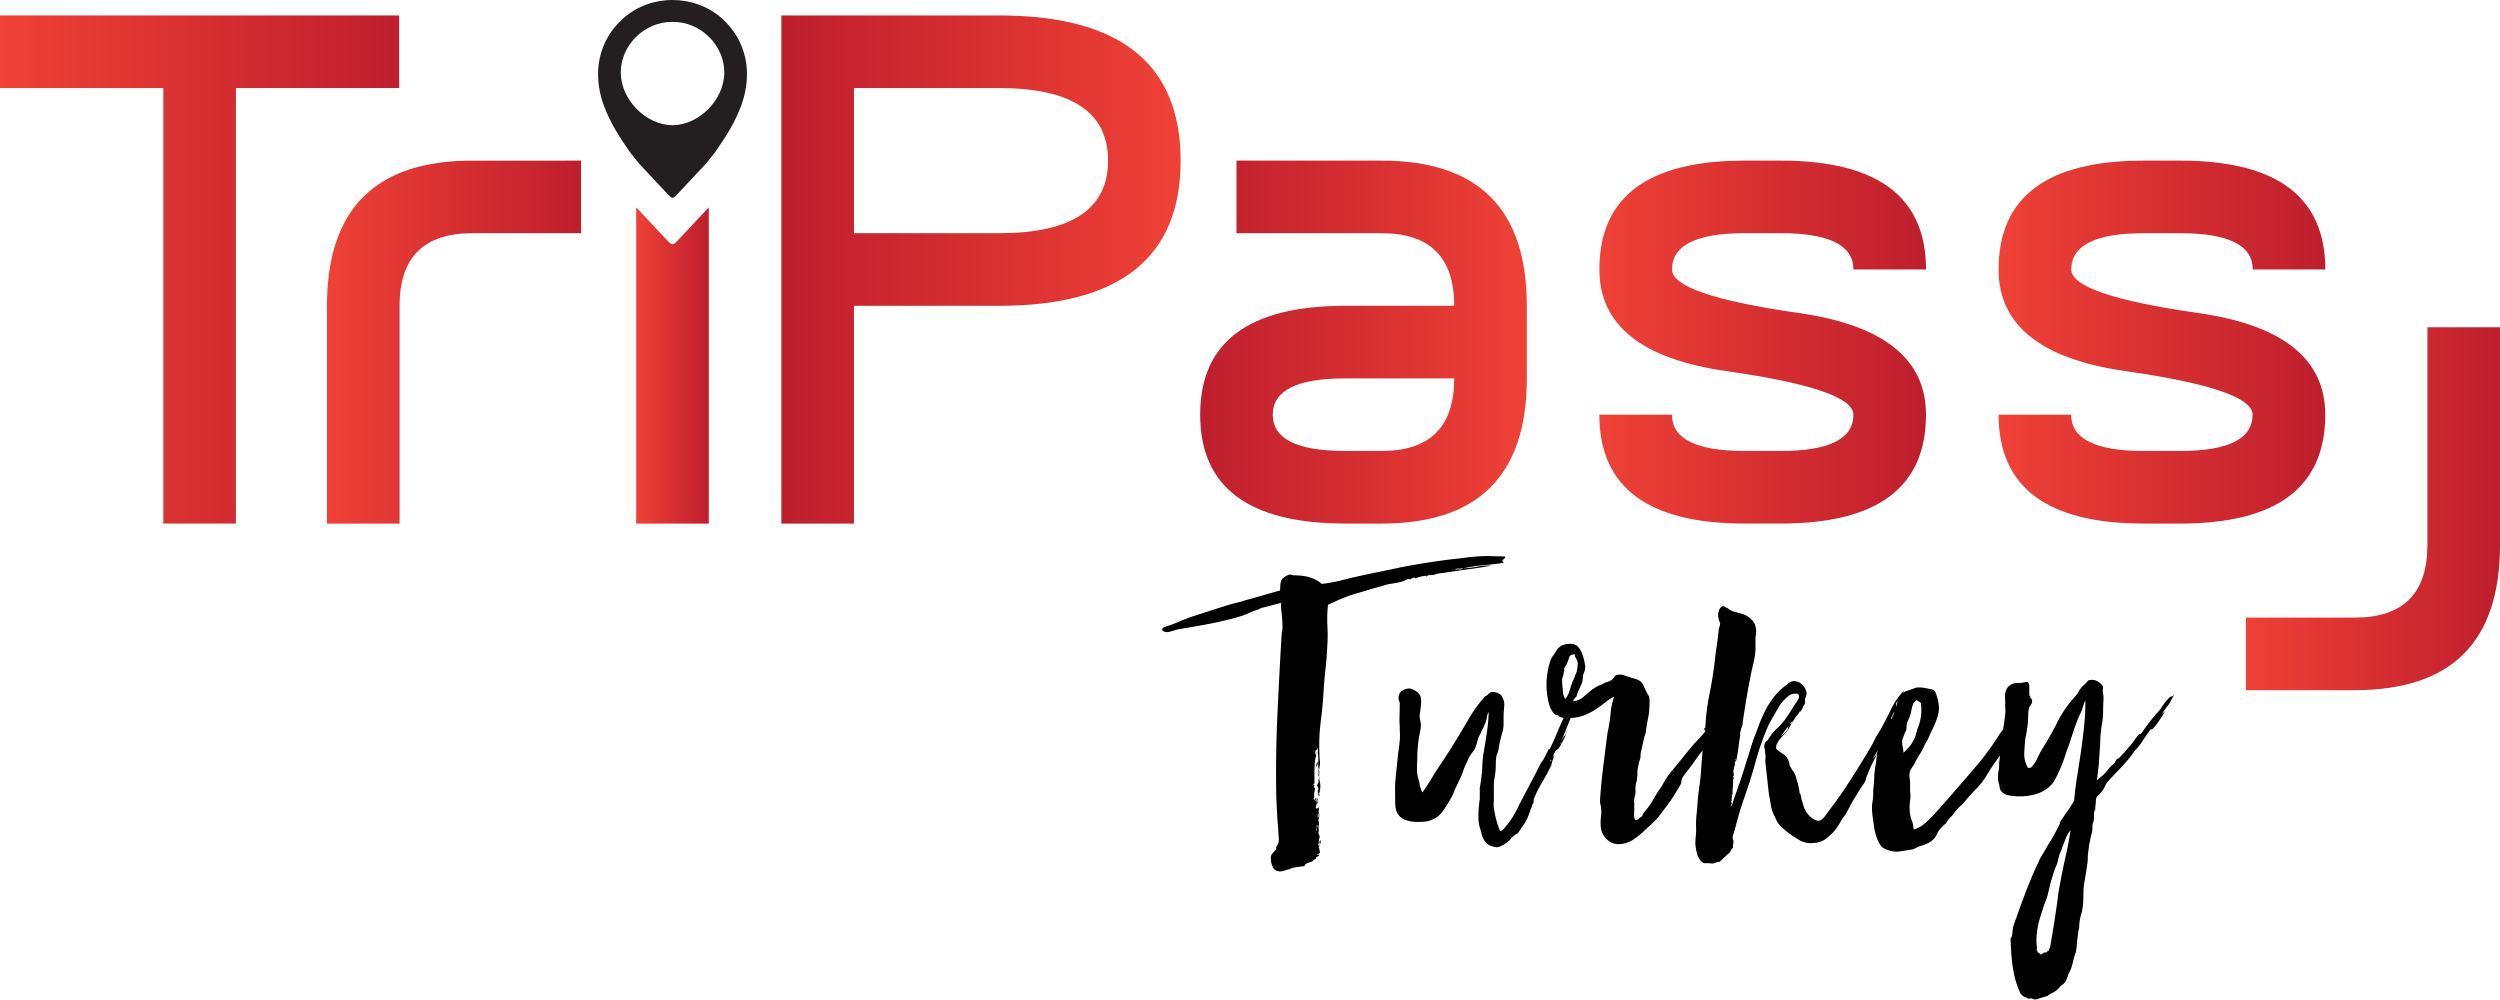 <svg id="Layer_1" data-name="Layer 1" xmlns="http://www.w3.org/2000/svg" xmlns:xlink="http://www.w3.org/1999/xlink" viewBox="0 0 2933.33 1172.75"><defs><style>.cls-1{fill:url(#linear-gradient);}.cls-2{fill:url(#linear-gradient-2);}.cls-3{fill:#231f20;}.cls-4{fill:url(#linear-gradient-3);}.cls-5{fill:url(#linear-gradient-4);}.cls-6{fill:url(#linear-gradient-5);}.cls-7{fill:url(#linear-gradient-6);}.cls-8{fill:url(#linear-gradient-7);}.cls-9{fill:url(#linear-gradient-8);}</style><linearGradient id="linear-gradient" x1="1117.31" y1="1374.2" x2="1415.39" y2="1374.2" gradientTransform="translate(0 -0.14)" gradientUnits="userSpaceOnUse"><stop offset="0" stop-color="#ef4136"/><stop offset="1" stop-color="#be1e2d"/></linearGradient><linearGradient id="linear-gradient-2" x1="3368.89" y1="1569.71" x2="3666.97" y2="1569.71" xlink:href="#linear-gradient"/><linearGradient id="linear-gradient-3" x1="733.64" y1="1289.04" x2="1202.05" y2="1289.04" gradientTransform="translate(-733.64 -972.82)" xlink:href="#linear-gradient"/><linearGradient id="linear-gradient-4" x1="2281.09" y1="2066.08" x2="2749.5" y2="2066.08" gradientTransform="translate(4399.95 3354.98) rotate(180)" xlink:href="#linear-gradient"/><linearGradient id="linear-gradient-5" x1="1874.84" y1="1980.91" x2="2258.09" y2="1980.91" gradientTransform="translate(4399.95 3354.98) rotate(180)" xlink:href="#linear-gradient"/><linearGradient id="linear-gradient-6" x1="2610.27" y1="1374.2" x2="2993.52" y2="1374.2" xlink:href="#linear-gradient"/><linearGradient id="linear-gradient-7" x1="3078.69" y1="1374.2" x2="3461.93" y2="1374.2" xlink:href="#linear-gradient"/><linearGradient id="linear-gradient-8" x1="1480.12" y1="1401.58" x2="1565.28" y2="1401.58" xlink:href="#linear-gradient"/></defs><path class="cls-1" d="M1117.31,1331.48V1587h85.16v-255.5q0-85.17,85.17-85.17h127.75v-85.17H1287.64Q1117.3,1161.14,1117.31,1331.48Z" transform="translate(-733.64 -972.68)"/><path class="cls-2" d="M3581.8,1356.65v255.5q0,85.15-85.16,85.17H3368.88v85.16h127.76q170.33,0,170.33-170.33v-255.5Z" transform="translate(-733.64 -972.68)"/><path class="cls-3" d="M1581,994.56c-16.19-14.58-37.25-21.83-58.25-21.88s-42.06,7.3-58.25,21.88c-28.15,25.35-36.36,62.89-22.65,101.08,7.26,20.24,18.63,38,30.84,55.45l10.59,13.31c11.1,11.87,22.13,23.81,33.33,35.58,3,3.14,4.58,4.74,6.14,4.83,1.57-.09,3.16-1.69,6.14-4.83,11.2-11.77,22.23-23.71,33.32-35.58l10.6-13.31c12.2-17.41,23.57-35.21,30.84-55.45C1617.31,1057.45,1609.1,1019.91,1581,994.56Zm-58.25,125.09c-31.3-.31-60.53-29.91-60.75-61.54-.22-32.23,27.71-60.13,60.75-59.74,33-.39,61,27.51,60.74,59.74C1583.23,1089.74,1554,1119.34,1522.7,1119.65Z" transform="translate(-733.64 -972.68)"/><polygon class="cls-4" points="468.41 18.13 0 18.13 0 103.3 191.62 103.3 191.62 614.3 276.79 614.3 276.79 103.3 468.41 103.3 468.41 18.13"/><path class="cls-5" d="M1906,990.81H1650.44V1587h85.17v-255.5H1906q212.9,0,212.91-170.34T1906,990.81Zm0,255.5H1735.61V1076H1906q127.75,0,127.74,85.16T1906,1246.31Z" transform="translate(-733.64 -972.68)"/><path class="cls-6" d="M2354.76,1161.14H2184.44v85.17h170.32q85.17,0,85.17,85.17H2312.19q-170.34,0-170.34,127.75T2312.19,1587h42.57q170.34,0,170.34-170.33v-85.17Q2525.11,1161.16,2354.76,1161.14Zm0,340.67h-42.57q-85.18,0-85.17-42.58t85.17-42.58h127.74Q2439.93,1501.81,2354.76,1501.81Z" transform="translate(-733.64 -972.68)"/><path class="cls-7" d="M2780.61,1246.31h42.58q85.16,0,85.17,42.58h85.16q0-127.74-170.33-127.75h-42.58q-170.34,0-170.34,127.75,0,98,149.05,119.24t149,51.1q0,42.58-85.17,42.58h-42.58q-85.17,0-85.17-42.58h-85.17q0,127.74,170.34,127.75h42.58q170.32,0,170.33-127.75,0-97.95-149-119.24t-149-51.1Q2695.44,1246.32,2780.61,1246.31Z" transform="translate(-733.64 -972.68)"/><path class="cls-8" d="M3461.93,1459.23q0-97.95-149-119.24t-149-51.1q0-42.57,85.17-42.58h42.58q85.18,0,85.17,42.58h85.16q0-127.74-170.33-127.75H3249q-170.34,0-170.33,127.75,0,98,149,119.24t149,51.1q0,42.58-85.17,42.58H3249q-85.17,0-85.17-42.58h-85.16Q3078.69,1587,3249,1587h42.58Q3461.93,1587,3461.93,1459.23Z" transform="translate(-733.64 -972.68)"/><path class="cls-9" d="M1522.7,1259.33c-1.85-.1-3.73-2-7.25-5.7-11.88-12.48-23.58-25.13-35.34-37.73V1587h85.17V1215.89c-11.75,12.61-23.45,25.26-35.33,37.74C1526.43,1257.33,1524.55,1259.23,1522.7,1259.33Z" transform="translate(-733.64 -972.68)"/><path d="M2276.75,1900.26a1.12,1.12,0,0,0,.24-.1A1.12,1.12,0,0,0,2276.75,1900.26Z" transform="translate(-733.64 -972.68)"/><path d="M2278,1856.09c.3,0,.45-.07.45-.23s.3-.23.91-.23C2278.44,1855.63,2278,1855.79,2278,1856.09Z" transform="translate(-733.64 -972.68)"/><path d="M2280.72,1934.7c.19-.29.2-.48,0-.59,0,.21,0,.42,0,.63Z" transform="translate(-733.64 -972.68)"/><path d="M2278,1857c0,.31.3.16.91-.45C2278.29,1856.55,2278,1856.7,2278,1857Z" transform="translate(-733.64 -972.68)"/><path d="M2277.3,1900.3c.15.3.23.15.23-.46a5,5,0,0,1-.54.32A.25.25,0,0,1,2277.3,1900.3Z" transform="translate(-733.64 -972.68)"/><path d="M2276.88,1875.3l0,.16C2276.8,1875.68,2276.82,1875.62,2276.88,1875.3Z" transform="translate(-733.64 -972.68)"/><path d="M2383.26,1653.06a8.52,8.52,0,0,1,4.56-1.14.74.74,0,0,1-.46.69c-.3.15-.15.22.46.22.91-.6,1.89-1.21,3-1.82a3.56,3.56,0,0,1,3-.46,1.37,1.37,0,0,1,.46.92,29.92,29.92,0,0,1,6.61-2.28,28.2,28.2,0,0,1,6.15-.91v1.36a3.9,3.9,0,0,1,3.42-2.05c1.66-.15,3.41-.23,5.24-.23a25.41,25.41,0,0,1,6.38-1.82q3.18-.45,6.83-.91,14.58-2.28,28.26-4.1t26.43-4.1a68.13,68.13,0,0,0-16.4,1.14,134.35,134.35,0,0,1-16.87,2,174.5,174.5,0,0,1,21.65-3.42q11.63-1.14,22.56-2.51c0-.6.46-.75,1.37-.45s1.51.15,1.82-.46c-.31-.6-.61-.91-.91-.91s-.46-.3-.46-.91a6,6,0,0,1,2-2.51,3.84,3.84,0,0,0,1.6-2.51,19,19,0,0,0-5-.45q-6.39,0-12.77-.23a120.8,120.8,0,0,0-12.76.23q-8.19.46-16.63,1.59t-17.55,2.05q-14.58,1.83-28.93,4.11t-28.49,5q-10.48,2.28-21.65,4.56t-21.64,4.55q-13.23,2.75-25.52,5.93a176,176,0,0,1-24.61,4.56q-11.4-10.49-33.73-10c-.3-.61-1.82-.91-4.55-.91q-7.31,3.19-8.89,6.38t-1.6,12.3q-10.48,2.75-21.19,5.93t-21.19,5.92a53,53,0,0,1-6.61,2q-3,.69-6.61,1.6-12.3,3.65-24.15,7.52t-23.24,7.52q-6.84,2.28-13.67,5.24t-13.22,5.24a37.9,37.9,0,0,0-6.61,2.28q-3,1.36-1.14,4.1a10.05,10.05,0,0,0,8.43.91q4.79-1.37,9.35-2.73,19.59-3.2,37.59-6.61a355.74,355.74,0,0,0,34.87-8.43,56.3,56.3,0,0,0,9.34-3.42q4.32-2.06,9.34-3.87a12.8,12.8,0,0,0,3.88-1.37,16.93,16.93,0,0,1,3-1.37l22.78-5.92q0,3.64.46,8.43c.3,3.19.61,6.46.91,9.8s.46,6.6.46,9.79a24.9,24.9,0,0,1-.91,7.52q-2.74,46-5,94.8t-1.36,97.07q.43,10,.91,19.14t1.36,18.68a66.87,66.87,0,0,0,.46,8,31.52,31.52,0,0,1,0,7.52,6.15,6.15,0,0,1-1.59,3.42,5.82,5.82,0,0,0-1.14,4.78,59.68,59.68,0,0,1-4.33,4.79,7.6,7.6,0,0,0-2,6.61,21.12,21.12,0,0,0,2.27,9.57,8.55,8.55,0,0,0,7.3,5q2.27.45,6.6-.91t6.61-1.83c.61-.29.76-.45.46-.45s-.16-.15.45-.46a66.89,66.89,0,0,1,7.52-1.36,72.12,72.12,0,0,1,8-.92,6.15,6.15,0,0,1,4.1-3.87c2.12-.75,4.1-1.44,5.92-2q.45-1.82,3.65-2.73c0-1.52.61-2.43,1.82-2.74s1.83-1.21,1.83-2.73c-.62.91-1.37.91-2.28,0q3.64-.45,3.19-3c-.31-1.66-.61-3.26-.91-4.78l-.92-.91h.92a23.51,23.51,0,0,1,1.36-3.88,5.86,5.86,0,0,0,.46-3.87c-1.22.61-1.6,1.67-1.14,3.19s.07,2.58-1.14,3.19a2.17,2.17,0,0,1-.46-1.59c0-.76.3-1.14.92-1.14-.62-1.21-.54-3,.22-5.47s.38-4.4-1.14-5.93a13.1,13.1,0,0,0,.46-5.69,12.83,12.83,0,0,1,.46-5.7,13.83,13.83,0,0,1-.49-4.75c-.3.43-.59.65-.88.65a.93.93,0,0,1,.23-.69.91.91,0,0,0,.22-.68,1,1,0,0,1,.48.09c.05-.48.12-1,.21-1.46a18.7,18.7,0,0,0,.23-6.38c0-.6-.16-.75-.46-.45s-.46.3-.46,0a14.05,14.05,0,0,0,.92-5.93,1.33,1.33,0,0,1-.92.46l-.45.45c-1.22.62-2,.77-2.28.46s-.38-.83-.23-1.6a12.52,12.52,0,0,1,.69-2.27,5.65,5.65,0,0,0,.45-2.05h.46l.91-.46a3.41,3.41,0,0,1-.46-3,2.41,2.41,0,0,0-.45-2.51,1.31,1.31,0,0,0-.91.46h.45c0,1.21-.15,1.82-.45,1.82a.4.4,0,0,0,.45.46c-.3.61-.38,1-.23,1.13s.08.54-.22,1.14a.4.4,0,0,1-.46-.45v-.46q-.47-.45,0-.45c.3,0,.3-.15,0-.46,0-.3-.23-.45-.68-.45s-.55.08-.64.25a2.42,2.42,0,0,1,.86-.94,1.16,1.16,0,0,0,.46-1.59v-.46h-.46a.9.9,0,0,0-.45,1.37c.3.61.15.91-.46.91a14,14,0,0,0-1.36-1.82,8.46,8.46,0,0,0,.68-4.11,13.15,13.15,0,0,1,.68-5h-.91l.46-.91.45.91a3.59,3.59,0,0,1,.59-.49q-.51.16-.36-.42c.15-.6-.08-.75-.68-.46q1.82-1.37-.91-3.19a4.75,4.75,0,0,0,.91-1.82c0-.3-.31-.75-.91-1.37q-1.83,3.2-.92.92c.61-1.52,1.22-2,1.83-1.37v-12.76c0-3.65.15-7.44.45-11.4a41.7,41.7,0,0,1,1.83-10c-.62,0-1-.38-1.14-1.14a6.61,6.61,0,0,1,0-2.51,5.26,5.26,0,0,1,.68-2c.3-.45.61-.23.91.69a14.61,14.61,0,0,1,1.37-3.19v5a.4.4,0,0,0-.46.45h.46a.81.81,0,0,1-.91.92,1.34,1.34,0,0,1,.91.45,26,26,0,0,1,.45,5v5c-.91-.3-1.21-.15-.91.45s0,.77-.91.46c-.87,4.11-1.38,6.56-1.56,7.36q.36-1.38,2.93-7.36a1.15,1.15,0,0,1,0,1.82c-.61.61-.91,1.07-.91,1.37.6-.61,1-.76,1.14-.46a2.1,2.1,0,0,1,.22.92,2.53,2.53,0,0,0,.23,2.27,1.8,1.8,0,0,1-.23,2.28c.61,1.53.61,2.59,0,3.19.61.31.76.69.46,1.14a3.68,3.68,0,0,0-.46,2,3.73,3.73,0,0,1,.92,2.74,3.69,3.69,0,0,1-.92,2.73,3.54,3.54,0,0,1-.22,3.65,6.84,6.84,0,0,0-1.14,3.64,2.73,2.73,0,0,1,1.14,3.88,4.29,4.29,0,0,0,.68,4.78c-.91.31-1.22.61-.91.91s.3.77,0,1.37c.6-.91,1.06-1.21,1.37-.91,0,.61-.16.91-.46.91a.41.41,0,0,0-.46.46c1.22,0,1.75-.3,1.6-.92a2.05,2.05,0,0,0-1.14-1.36c.61,0,.91-.15.91-.46s-.15-.38-.45-.23-.46.08-.46-.22c.3,0,.61-.3.91-.91a24.39,24.39,0,0,0,.46-12.31,33.27,33.27,0,0,1-.46-12.3,2.05,2.05,0,0,1-.45-2.28,10.23,10.23,0,0,0,.45-3.19,17,17,0,0,0,.46-6.84,57.54,57.54,0,0,1-.46-7.29,226.16,226.16,0,0,1,1.6-39.65q2.49-19.14,3.42-38.28.9-12.32,2.27-24.38t1.83-23.93a194,194,0,0,0,.22-24.84,151.08,151.08,0,0,1,.69-24.83q9.57-4.56,17.09-7.75a161,161,0,0,1,18.91-6.38q6.38-1.82,13-3.88t13.9-3.87a55.26,55.26,0,0,1,12.08-3,77.91,77.91,0,0,0,12.07-2.51A21,21,0,0,0,2383.26,1653.06Zm61.75-13.22a11.44,11.44,0,0,0,5.24-.68q-.91,1.83-4.1,1.6a12.31,12.31,0,0,0-5.47.68A4.59,4.59,0,0,1,2445,1639.84Zm-164.75,281h.46a1.33,1.33,0,0,1-.46.92Zm-.45,6.38.91-.45v5h-.91Zm-.91,17.32a.4.4,0,0,0-.46-.45.57.57,0,0,0-.24,0c.2-.34.35-.51.47-.51s.07-.3-.23-.91c0-.3.07-.46.23-.46s.23-.15.23-.45c-.31,0-.46-.3-.46-.91.91,0,1.37.61,1.37,1.82h-.91a3.52,3.52,0,0,0,.23,1.14c.15.45-.08.84-.69,1.14a.89.89,0,0,0,.23.68,1,1,0,0,1,.23.69c0,.91-.16,1.36-.46,1.36a3.17,3.17,0,0,0-.23-1.36,3.22,3.22,0,0,1-.22-1.37Z" transform="translate(-733.64 -972.68)"/><path d="M2571.93,1830.8a6.74,6.74,0,0,0-.46,2.5l1.37-4.55C2572.54,1829.36,2572.23,1830,2571.93,1830.8Z" transform="translate(-733.64 -972.68)"/><path d="M2561,1852.9c-.91.91-1.36,1.52-1.36,1.82Z" transform="translate(-733.64 -972.68)"/><path d="M2571,1833.76l.45-.46A.4.4,0,0,0,2571,1833.76Z" transform="translate(-733.64 -972.68)"/><path d="M2561.9,1851.53l-.91,1.37C2561.6,1852.29,2561.9,1851.84,2561.9,1851.53Z" transform="translate(-733.64 -972.68)"/><path d="M2955.19,1811a2,2,0,0,1,0-.23A2,2,0,0,0,2955.19,1811Z" transform="translate(-733.64 -972.68)"/><path d="M2955.65,1809.15a4,4,0,0,0-.44,1.59,2.31,2.31,0,0,1,.21-.68A2,2,0,0,0,2955.65,1809.15Z" transform="translate(-733.64 -972.68)"/><path d="M2954.74,1811.88a1.35,1.35,0,0,1,.45-.91C2954.89,1811,2954.74,1811.28,2954.74,1811.88Z" transform="translate(-733.64 -972.68)"/><path d="M3284.22,1788.64c-.61.31-1.29.61-2,.91s-1.59.62-2.5.91a73.19,73.19,0,0,0-11.4,14.59q-6.39,6.83-11.62,13.67t-10.71,14.58c-.61.62-1.07.84-1.37.69a1.63,1.63,0,0,0-1.36.23q-4.56,5.92-6.84,9.11a62,62,0,0,1-4.33,5.47q-2.05,2.28-4.56,5.24c-1.67,2-4.32,4.78-8,8.43a4.18,4.18,0,0,0-3.19,2.51,24.41,24.41,0,0,1-1.82,3.41,37.57,37.57,0,0,0-6.16,5.7q-2.51,3-4.78,5.7a44,44,0,0,1-5.24,4.78,31.79,31.79,0,0,0-4.33,3.88c.3-2.74.75-6.53,1.37-11.4s1.06-9.79,1.36-14.81.61-9.8.91-14.35.46-8.21.46-10.94c.3-3,.6-5.93.91-8.66s.76-5.62,1.37-8.66a91.15,91.15,0,0,0,.91-12.76q0-6.37.46-14.13c0-1.51-.08-3-.23-4.55s-.39-3-.69-4.56a9.71,9.71,0,0,1,.23-2.28,9.71,9.71,0,0,0,.23-2.28q-.92-3.64-6.38-6.84a12.63,12.63,0,0,0-11.39-.91,18.06,18.06,0,0,1-3.88,4.33,23.67,23.67,0,0,0-3.87,3.88,14.19,14.19,0,0,0-2.28,3c-.61,1.07-1.22,2.21-1.82,3.42l-4.56,5.47a131.51,131.51,0,0,0-19.82,29.16,344.56,344.56,0,0,1-17.55,31,111.65,111.65,0,0,0-5.47,10.48,40.23,40.23,0,0,1-6.38,10c-.61.91-1.22,1.37-1.82,1.37a12.49,12.49,0,0,0-2.74.45,30.52,30.52,0,0,1-4.55-17.77q.43-9.57,1.36-17.77c.61-2.74,1.14-5.47,1.6-8.21s.83-5.61,1.14-8.66a79.22,79.22,0,0,0,.45-8.65,46.24,46.24,0,0,1,.91-9.12c.08-.4.15-.8.21-1.19a25,25,0,0,0,2.08-2.68,7.7,7.7,0,0,0,1.37-4.33c.3-1.52-.08-2.58-1.14-3.19s-1.3-1.67-.69-3.19a6.77,6.77,0,0,0-1.37-.15v-12.16c-.61-3.34-2.21-4.63-4.78-3.87a26.68,26.68,0,0,1-7.52,1.14c-4-.3-7.22.45-9.8,2.28s-4.18,3.64-4.79,5.47a18.35,18.35,0,0,0-1.59,9.11q.23,5.47.23,11.39a46.89,46.89,0,0,1-.23,10.26c-.46,3.19-.84,6.31-1.14,9.34-.46,2.26-.86,4.51-1.23,6.76a69.23,69.23,0,0,0-4.69,6.46,325.85,325.85,0,0,1-28.71,38.73q-16.41,19.14-31.9,36.92l-14.59,16.4q-5,5.47-11.39,11.17a32.21,32.21,0,0,1-13.67,7.52,35.6,35.6,0,0,0-2.28-11.17,33.68,33.68,0,0,1-2.28-10.71,48.53,48.53,0,0,1,.46-11.39,39.18,39.18,0,0,0,0-11.85v-10.94c-.31-1.82-.54-3.71-.69-5.69a19.15,19.15,0,0,1,.23-5.24,18.2,18.2,0,0,1,2.05-4.56,48.77,48.77,0,0,1,3-4.56q3.19-6.37,6.61-11.85a85.73,85.73,0,0,0,6.15-11.85,54.55,54.55,0,0,0,4.79-8.88q2.06-4.79,4.33-9.35t4.1-9.34a60.34,60.34,0,0,0,2.74-9.34,31.4,31.4,0,0,0,.22-10,40.51,40.51,0,0,0-2.05-9.11,22.57,22.57,0,0,0-1.59-4.79,6.31,6.31,0,0,0-3.42-3.41,9.2,9.2,0,0,0-2.74-.69,17.1,17.1,0,0,1-3.19-.68q-8.65-1.82-13.67-.91l-12.76,4.55a16.93,16.93,0,0,0-2.44,1.75,24.29,24.29,0,0,0,1.08-2.66,75.39,75.39,0,0,0-14.36,20.28q-5.7,11.63-12.07,23.47-3.2,5.47-4.79,8a49.5,49.5,0,0,0-2.51,4.33l-2.27,4.56q-1.38,2.73-4.56,8.2-11.4,19.14-23.47,37.82t-25.75,36.46a39.82,39.82,0,0,1-5.7,7.07,6.82,6.82,0,0,1-8,1.59q-8.67-3.65-13.22-13.67a42,42,0,0,1-1.59-4.79,45.4,45.4,0,0,0-1.6-4.78l-.91-5a11.31,11.31,0,0,0-1.14-3,4,4,0,0,1-.68-2,12.89,12.89,0,0,0-.23-2.5c-.16-.76-.39-1.75-.68-3l-.92-4.55a37.55,37.55,0,0,1-1.59-5,39.37,39.37,0,0,0-1.6-5,18,18,0,0,0-2.27-4.1,22.35,22.35,0,0,1-2.28-3.65,8.54,8.54,0,0,1-2.05-4.33,17.34,17.34,0,0,0-1.14-4.32,14.55,14.55,0,0,0-5.7-7.52q-3.88-2.51-7.52-5.25-2.73-2.26-.23-7.29a33.17,33.17,0,0,1,6.15-8.66,40.59,40.59,0,0,0,8.21-10.25q3.18-5.7,6.83-11.17a19.12,19.12,0,0,1,2.74-3.64,10.81,10.81,0,0,0,2.28-3.65c.6-.6,1.06-.75,1.36-.45s.46.15.46-.46c.3-.6.75-1.44,1.37-2.51a13.5,13.5,0,0,0,1.36-3.41c1.52-1.21,2.2-3,2.06-5.47a10.12,10.12,0,0,1,1.13-5.93,9.37,9.37,0,0,0-.22-7.29,17.87,17.87,0,0,0-5-7.06,14,14,0,0,0-8-3.42q-4.56-.45-9.12,4.1a72,72,0,0,0-13.67,12.53,92.39,92.39,0,0,0-10.48,15.5,148.44,148.44,0,0,0-8.2,18q-3.66,9.57-7.3,19.14l-12.3,39.19q-2.73,8.67-5.93,17.55t-5.92,17.09a7.64,7.64,0,0,1-.46,1.82,1.27,1.27,0,0,1-1.82.91,2.88,2.88,0,0,0,.69-1.14,2,2,0,0,1,1.13-1.13c-.61-.61-.91-1.07-.91-1.37a3.57,3.57,0,0,0-.45-1.37l.45-.45c.91-.92.76-1.37-.45-1.37.6,0,.83-.3.68-.91a1.89,1.89,0,0,1,.68-1.83c-.3,0-.38-.3-.22-.91s-.08-.91-.69-.91a4.13,4.13,0,0,0,1.37-3V1898a2.11,2.11,0,0,0,.23-1.6c-.16-.45.07-.83.68-1.14q-.91-.9-.45-1.14c.3-.15.3-.37,0-.68v-1.37a1.86,1.86,0,0,1,.45-1.36,4.31,4.31,0,0,1,0-3.88,2.93,2.93,0,0,0-.45-3.42c.91,0,1.21-.52.91-1.59s-.31-1.75,0-2a5.32,5.32,0,0,1,0-4.33q.9-2.51,0-3.87.9.45,1.14-.69a9.77,9.77,0,0,0,.23-1.59c.29,0,.29-.46,0-1.37a2.05,2.05,0,0,1,.45-2.28c.3,0,.38.16.23.46a.73.73,0,0,0,.23.91,2.86,2.86,0,0,1,.45-1.6,2.81,2.81,0,0,0,.46-1.59,5.22,5.22,0,0,0-1.37.91c-.31.3-.31,0,0-.91a.41.41,0,0,0-.45-.46c.29-.3.52-.23.68.23s.53.53,1.14.23c.91-4.25,1.66-8.81,2.28-13.67s1.21-9.27,1.82-13.22a3.73,3.73,0,0,0,.23-2.28,3.59,3.59,0,0,1,.23-2.28,8.4,8.4,0,0,1,.45-2.73,7.63,7.63,0,0,0,.46-2.28,13.58,13.58,0,0,0,1.82-6.84q2.28-15.94,4.79-30.53t5.69-30.08q1.37-5.91,2.74-12.08a86.76,86.76,0,0,0,1.82-12.53v-15a45,45,0,0,0,.68-5,18.15,18.15,0,0,0-.23-5,16,16,0,0,0-4.1-9.57,27.46,27.46,0,0,0-8.2-6.39,89.41,89.41,0,0,0-11.85-3.64,19.31,19.31,0,0,1-9.57-5,2.93,2.93,0,0,1-2.51-.92c-.45-.6-1.44-.91-3-.91a9.28,9.28,0,0,0-4.33,5.7,19.17,19.17,0,0,0-.23,8.89,6.81,6.81,0,0,0,.69,2.5c.45,1.07.83,2,1.14,3a12.28,12.28,0,0,1-.91,4.56,12,12,0,0,0-.92,4.56q-.92,9.57-2.27,18.23t-2.28,17.77q-2.29,19.14-6.16,38.28a253,253,0,0,0-4.78,38.29c0,.3-.46.91-1.37,1.82v.45a5.09,5.09,0,0,1-.45,2.28,3.65,3.65,0,0,0,.68-.91,2.51,2.51,0,0,1,1.14-.91c-.21,1.07-.4,2.14-.59,3.2-3.79,4.48-7.83,8.88-12.17,13.21q-7.29,8.65-14.58,17.77t-15,18.23a106.93,106.93,0,0,0-6.83,10.71,107.64,107.64,0,0,1-6.84,10.71c-1.52,2.43-2.74,4.41-3.65,5.92s-1.82,3.12-2.73,4.79a43,43,0,0,1-3.42,5.24c-1.37,1.82-3.27,4.26-5.7,7.29-1.52,1.82-2.27,3.12-2.27,3.88s-1.22,1.75-3.65,3c-1.82,2.43-3.42,3.12-4.79,2s-1.75-5.24-1.13-12.53a9,9,0,0,0-.23-2.74c-.16-.3-.08-.75.23-1.37a28.33,28.33,0,0,0-.23-3.87,11.32,11.32,0,0,1,.23-3.87,21.76,21.76,0,0,1,1.36-5.93v-6.61a29,29,0,0,1,.91-7.06,11.15,11.15,0,0,0,.92-4.1,21.42,21.42,0,0,1,.45-4.1v-4.33a15.69,15.69,0,0,1,.46-3.88c.3-1.51.6-3,.91-4.55a39.67,39.67,0,0,1,1.37-5,12.86,12.86,0,0,0,.91-4.78,24.8,24.8,0,0,1,.45-4.79q1.82-7.28,2.74-12.07a62,62,0,0,1,2.73-9.8,19.69,19.69,0,0,0,.46-3q.45-3.42,1.14-7.52t2.05-10.94a102.67,102.67,0,0,0,.91-18.69,7.69,7.69,0,0,0-1.14-4.1,41.75,41.75,0,0,1-2.05-3.64q-2.28-4.56-4.1-8.66a12.87,12.87,0,0,0-6.84-6.38,28.56,28.56,0,0,0-4.33-1.37,27.47,27.47,0,0,1-4.33-1.37,44.12,44.12,0,0,1-6.83-2.28q-3.2-1.37-8.21-.45a4.43,4.43,0,0,0-3.19,2,13.62,13.62,0,0,1-2.28,3,15.75,15.75,0,0,1-6.15,3.19,15.17,15.17,0,0,0-5.69,2.74,29.26,29.26,0,0,0-6.39,2.73c-2.12,1.22-4.1,2.44-5.92,3.65q-5,4.1-10,8.43a22.61,22.61,0,0,1-12.3,5.24c.6-1.21,1.14-2.2,1.59-3a9.64,9.64,0,0,1,2.51-2.51,40.52,40.52,0,0,1,3-8.43q2.05-4.33,3.88-8.43l.91-8.66c.6-1.52,1.14-2.89,1.59-4.1a11.5,11.5,0,0,0,.69-4.11,5,5,0,0,0,0-3,10.59,10.59,0,0,1-.46-3,65.11,65.11,0,0,0-3.42-11.85,23.15,23.15,0,0,0-6.15-8.66,16.4,16.4,0,0,0-10-1.59q-5.94.67-9.12,3c-.31.31-.91.84-1.82,1.59a7.27,7.27,0,0,0-1.83,2l-4.1,6.39a21,21,0,0,0-4.1,7.74,88.63,88.63,0,0,0-1.59,48.54,29.92,29.92,0,0,0,6.6,13,7.07,7.07,0,0,0,3,1.14,4.65,4.65,0,0,1,3,2l2.73.91,2.25.43q-3.7,7.5-7,15.52-4.33,10.48-9.34,21c0,.31-.23.31-.68,0s-.69-.15-.69.46q-4.56,9.12-5.69,11.16a14,14,0,0,1-1.83,2.74,13.49,13.49,0,0,0-1.82,2.73q-1.14,2.06-5.7,11.17l-19.14,36.46q-3.64,7.76-7.29,13.9a89.33,89.33,0,0,1-8.66,12.07q-1.37,1.83-3,3.65a5,5,0,0,1-3.88,1.82,102.77,102.77,0,0,1-6.83-24.61,23.42,23.42,0,0,1-.68-7.29c.14-2.43.22-5,.22-7.75v-15a35.66,35.66,0,0,1,.69-7.06q.67-3.42,1.14-7.06c.29-3.34.45-6.61.45-9.8a62.4,62.4,0,0,1,.91-10.26,27.6,27.6,0,0,0,2.51-8.43,81.45,81.45,0,0,1,2.05-9.79q.91-4.11,2.05-8a46.54,46.54,0,0,0,1.6-8.43v-7.75a134.25,134.25,0,0,1,.68-13.9q.69-6.6-1.6-10.71-2.73-7.27-13.21-7.29a9.18,9.18,0,0,0-3.65,2.51,9.16,9.16,0,0,1-3.64,2.5,149.77,149.77,0,0,0-19.6,26.89q-8.65,15-17.77,29.62-6.39,10.5-13.68,21.2t-13.67,21.64c-1.52,2.44-3,4.79-4.55,7.07s-3.05,4.48-4.56,6.61a37,37,0,0,1-3.65-12.77,41.28,41.28,0,0,1-2.73-14.58c0-3,.07-6.07.23-9.11s.22-6.53.22-10.49c.3-3.34.61-6.67.91-10a89.2,89.2,0,0,1,1.37-9.57c.3-1.52.69-3.42,1.14-5.7a35.59,35.59,0,0,0,.69-7.06,19.61,19.61,0,0,0-.69-5.24,24,24,0,0,1-.68-6.16c.6-3.94,1.14-8.27,1.59-13s-.08-8.44-1.59-11.17A16.07,16.07,0,0,0,2394,1783a18,18,0,0,0-6.16-2.51,16.07,16.07,0,0,0-9.11,2.73q-4.1,2.74-4.1,8.66a7.1,7.1,0,0,0,.68,3.19,8.16,8.16,0,0,1,.69,3.65q0,7.29-.23,13.67a115.57,115.57,0,0,0,.23,12.76c0,2.73.07,5.47.22,8.2a57.88,57.88,0,0,1-.22,8.66q-.46,4.56-1.14,9.34t-1.14,9.35q-.93,9.57-1.83,17.77t-1.36,17.32q0,10.48.22,20.51t6.16,15a17.83,17.83,0,0,0,7.06,3.87,36.87,36.87,0,0,0,10.26,1.82,80.78,80.78,0,0,0,10.7-.23,24.44,24.44,0,0,0,8.89-2.27,28.93,28.93,0,0,0,13.67-11.4,120.84,120.84,0,0,0,8.21-13.21,41.3,41.3,0,0,0,3.64-7.29,75.58,75.58,0,0,1,3.19-7.3l6.84-14.58a70,70,0,0,1,5.92-14.58,27.68,27.68,0,0,1,3.42-7.07c1.37-2,3-4.17,4.79-6.61a41.24,41.24,0,0,0,3-8,78.46,78.46,0,0,1,2.51-8,11.84,11.84,0,0,0,1.82-3.19,23.25,23.25,0,0,1,1.37-3.19,58.67,58.67,0,0,0,3.64-7.74,22.92,22.92,0,0,0,2.28-7.52,14.76,14.76,0,0,1,2.28-6.61,228.5,228.5,0,0,1-2.28,25.06q-1.83,12.32-4.1,24.61a137.11,137.11,0,0,0-1.14,13.68,126.31,126.31,0,0,1-1.14,13.21q-.91,7.76-1.82,12.31v12.76q-.93,6.38-1.37,13.44a97.17,97.17,0,0,0,0,13.44,36,36,0,0,0,1.59,7.52c.76,2.28,1.44,4.79,2.06,7.52a22.36,22.36,0,0,0,3,6.84,19.88,19.88,0,0,0,5.24,5.47,30.49,30.49,0,0,0,4.78,1.82,18,18,0,0,0,5.24.91,15.82,15.82,0,0,0,5.47-2c1.83-1.06,3.49-2,5-3q1.82-1.36,3.41-2.73a10.26,10.26,0,0,0,2.51-3.19c1.21-.92,2.43-1.9,3.65-3a14.06,14.06,0,0,1,4.1-2.5c1.52-2.12,2.8-4,3.87-5.7s2.35-3.57,3.88-5.7a50.73,50.73,0,0,0,3.64-6.83q1.36-3.18,2.28-5.93c.61-1.82,1.21-3.49,1.82-5s1.21-3.19,1.83-5a3.41,3.41,0,0,0,1.14-3,7.62,7.62,0,0,1,.68-3.87,103.62,103.62,0,0,1,4.33-9.8q1.59-3,2.73-5c.76-1.37,1.67-3,2.74-4.79s2.8-4.85,5.24-9.11c1.82-3.65,3.11-6.15,3.87-7.52a11.59,11.59,0,0,0,1.37-3.42,32.24,32.24,0,0,1,.91-3.64c.46-1.52,1.44-4.11,3-7.75-1.21,1.82-2,2.58-2.28,2.28.61-1.52,1.37-3.26,2.28-5.24a6.88,6.88,0,0,1,4.1-3.88,89.84,89.84,0,0,0,9.12-17.77l-.46-.46v.46a2.68,2.68,0,0,1-1.36,2.28,4.73,4.73,0,0,0-1.83,3.19.8.8,0,0,0-.91.91,1.45,1.45,0,0,1-.91,1.37q4.11-9.12,8-19.14,1.38-3.61,2.75-7c.37-.07.74-.15,1.12-.25a47,47,0,0,0,15-3.19,74,74,0,0,0,12.53-6.38,133.56,133.56,0,0,0,11.16-8,77.9,77.9,0,0,1,11.4-7.52,78.38,78.38,0,0,0-4.1,18.46q-.93,9.35-2.74,19.36a67.71,67.71,0,0,0-1.37,7.75q-.92,6.39-2.05,15.72t-2.5,20.06q-1.36,10.71-2.28,20.28t-1.37,16.63q-.47,7.08.46,8.89a41.33,41.33,0,0,1,.45,13.67,54.77,54.77,0,0,0,0,14.13,22.17,22.17,0,0,0,8.43,13.9q7.07,5.7,17.09,3.87a34.53,34.53,0,0,0,14.59-6.38,103.55,103.55,0,0,0,11.85-10c.3-.3,1.21-1.14,2.73-2.51s3.19-2.89,5-4.56,3.57-3.42,5.24-5.24a39.63,39.63,0,0,0,3.42-4.1l7.29-9.57a160.05,160.05,0,0,0,9.35-13.22q4.32-6.83,8.43-14.13a7.75,7.75,0,0,0,.91-3.41,7.68,7.68,0,0,1,.91-3.42,17.73,17.73,0,0,1,2.51-4.33q1.59-2.05,3.41-4.33,5-6.37,9.58-13,4-5.88,8.49-11.22-.84,10.23-1.66,21-.46,9.57-1.83,18.91t-2.28,18.46q-.45,8.65-1.36,16.86a98.93,98.93,0,0,0-.46,16.41,90.38,90.38,0,0,1-.45,9.34,79,79,0,0,0-.46,8.43,63.24,63.24,0,0,0,1.82,11.17,21.38,21.38,0,0,0,4.56,8.88c1.52,1.83,3.11,2.74,4.79,2.74h6.15a7.56,7.56,0,0,0,5.47-.23,24.4,24.4,0,0,1,5.92-1.59l8.66-8.21c2.12-1.51,3.42-2.88,3.87-4.1a12.4,12.4,0,0,1,3-4.1,7.28,7.28,0,0,1,0-3.65,17,17,0,0,0,.45-4.1l-.68-2.73a9.2,9.2,0,0,1-.23-2.28,40.82,40.82,0,0,1,1.37-5c.6-1.83,1.21-3.8,1.82-5.93q2.28-9.1,4.79-17.54t5.24-16.18q7.74-21.88,13.9-44.21a303.93,303.93,0,0,1,15.26-42.84q5-9.1,10.71-18.91a47.53,47.53,0,0,1,13.45-15.27q3.64-2.73,10-1.82a5.11,5.11,0,0,1,.46,6.15,37.92,37.92,0,0,1-3.65,5.7q-5,8.2-10.25,15.95a73.66,73.66,0,0,1-12.53,14.13,60.9,60.9,0,0,0-9.12,11.85,4,4,0,0,1-1.59,1.59,4,4,0,0,0-1.6,1.6,9.23,9.23,0,0,0-.91,6.83,26.53,26.53,0,0,1,.91,7.29,13.06,13.06,0,0,1,.23,4.1,31.94,31.94,0,0,0-.23,4.11l4.1,37.37q1.36,7.29,2.51,14.35a39.23,39.23,0,0,0,4.79,13.45,28.27,28.27,0,0,0,6.6,10.71,92.45,92.45,0,0,0,9.8,8.43,128.63,128.63,0,0,0,12.53,8.2,26.23,26.23,0,0,0,16.18,3.19q8.66-.45,14.36-4.78a76.05,76.05,0,0,0,10.25-9.35,73.36,73.36,0,0,0,6.61-9.8,73.28,73.28,0,0,1,6.61-9.79q2.73-5,5.47-10.26t5.92-10.25l5.93-9.57c1.51-2.12,2.8-4,3.87-5.7a30.37,30.37,0,0,0,2.51-4.78,5.12,5.12,0,0,1,.45-2.28q1.82-5,3.42-8.66t3.42-7.52q1.82-3.87,4.1-8.43l1.77-3.55c-.15,1-.29,1.9-.41,2.86-.3,2.59-.61,5.25-.91,8a91.16,91.16,0,0,0-2,16c-.16,4.86-.53,9.88-1.14,15,0,2.73-.08,5.47-.23,8.2a60.83,60.83,0,0,1-1.14,8.66,70.94,70.94,0,0,0,.46,14.13q.91,6.39,1.82,13.22,2.74,16.39,9.57,23.69a31,31,0,0,0,20.06,5c3.34-.61,6.15-1.06,8.43-1.37s4.93-.76,8-1.37l3.65-1.82c1.21-.61,2.58-1.21,4.1-1.82a56.47,56.47,0,0,0,8.89-3.19,21.52,21.52,0,0,0,6.15-4.11,17.22,17.22,0,0,0,4.78-6.6,20.13,20.13,0,0,1,4.33-6.61,23.76,23.76,0,0,1,3.19-3.42q1.82-1.59,3.65-3.42a23.23,23.23,0,0,1,6.84-8.2,55.24,55.24,0,0,1,12.3-13.67,207.05,207.05,0,0,1,15.27-17.32,85.63,85.63,0,0,0,13.9-18.23q5.91-9.57,12.53-18.69c.69-.94,1.36-1.89,2-2.84,0,.35,0,.69,0,1l-.91,7.75v4.1a21.25,21.25,0,0,1-.45,4.1,39.18,39.18,0,0,0-.91,8.66,23.2,23.2,0,0,0,1.36,8.2q.45,2.3.69,4.11a7.66,7.66,0,0,0,1.59,3.64,14.61,14.61,0,0,0,9.34,5.24,65.43,65.43,0,0,0,12.08,1.14q15,0,25.52-5t15.5-13.22a155.56,155.56,0,0,0,8.43-17.77q3.42-8.66,6.61-18.69a94.91,94.91,0,0,0,3.41-9.34q1.14-3.87,3-9.34,2.73-8.21,4.78-13.67t5.7-13.22a5.71,5.71,0,0,0,.91-2.28q.45-1.81,1.14-3.87c.46-1.37.91-2.66,1.37-3.88s.83-1.82,1.14-1.82a288,288,0,0,1-1.6,30.76q-1.6,14.82-3.65,28.94t-4.32,28.26q-2.3,14.13-3.65,29.17-3.66,6.38-8,12.53t-8.43,12.53c-.61.31-.76.68-.45,1.14s.3.84,0,1.14c-1.53,3-3,6-4.56,8.89s-3,5.69-4.56,8.43c-2.43,3.64-4.63,7.22-6.61,10.71s-4.18,7.22-6.6,11.16q-9.12,18.69-16.64,38.28t-14.81,40.56a31.81,31.81,0,0,0-1.59,8.44,24,24,0,0,1-2,8.43c0-.92-.16-1.37-.46-1.37q.45,9.57,1.14,20.28a166.15,166.15,0,0,0,3,22.1,104.33,104.33,0,0,0,7.75,23.24l2.5,2.51a3.49,3.49,0,0,0,2.51,1.14c.61.3,1.44.76,2.51,1.37a5.66,5.66,0,0,0,2.5.91,5.33,5.33,0,0,1,4.56.23,5.41,5.41,0,0,0,4.56.23c2.12-.62,4.1-1.22,5.92-1.83s3.95-1.22,6.38-1.82a25,25,0,0,1,4.56-3c1.52-.77,3-1.6,4.56-2.51a26.09,26.09,0,0,0,5-4.56,8.25,8.25,0,0,1,2.28-2.28,18.8,18.8,0,0,0,2.74-2.27,11.09,11.09,0,0,0,3.18-4.56,53.07,53.07,0,0,0,2.28-6.38,44.65,44.65,0,0,0,5-12.76,99.69,99.69,0,0,1,3.64-12.76,40.29,40.29,0,0,0,1.14-7.29q.22-3.66.69-7.3c.29-2.43.6-4.86.91-7.29a60.21,60.21,0,0,1,1.36-7.29,52.12,52.12,0,0,1,.46-7.06,60.55,60.55,0,0,1,1.37-7.07,56.11,56.11,0,0,0,2.73-14.35q.45-7.53.46-15.73a120.87,120.87,0,0,1,1.82-13.67q1.36-7.29,2.28-15a31.22,31.22,0,0,0,.91-7.52,59.67,59.67,0,0,1,.46-7.52c.3-2.42.6-4.78.91-7.06a60.4,60.4,0,0,1,1.37-7.06,28.46,28.46,0,0,1,.91-5,23.33,23.33,0,0,0,.68-2.5,21.31,21.31,0,0,1,.68-2.51,21,21,0,0,0,.46-5.47,21.63,21.63,0,0,1,.23-3.87,7.84,7.84,0,0,1,.68-2,8.44,8.44,0,0,0,.68-2.51,42.07,42.07,0,0,0,.23-5.24,31.67,31.67,0,0,1,.23-4.1,7.26,7.26,0,0,1,1.14-3.19c.3-1.52.38-2.05.23-1.6s-.08-.83.23-3.87a36.17,36.17,0,0,0,.45-5.7,7.21,7.21,0,0,1,2.28-5.24q5.91-5.46,7.75-9.8a29.2,29.2,0,0,1,5-8l16-16.86c2.43-2.74,4.86-5.54,7.29-8.44a109.34,109.34,0,0,0,7.29-9.79,52.54,52.54,0,0,0,6.38-7.3l3.19-4.78c.92-1.37,2.06-3,3.42-5s3.42-4.79,6.15-8.44a1.37,1.37,0,0,1,.46.92c0,.3.3.15.91-.46a64.62,64.62,0,0,0,8.43-10.48q3.87-5.93,7.52-11.85a11.66,11.66,0,0,1-2.28,2.51c-.91.76-1.67,1.44-2.27,2a79.17,79.17,0,0,1,7.74-10.94c.91-1.52,1.83-3.11,2.74-4.79s1.66-3.11,2.28-4.33a2.05,2.05,0,0,1,1.14-1.13C3284.45,1789.18,3284.52,1789,3284.22,1788.64Zm-730.52,76.57a1.45,1.45,0,0,0-.91,1.36c-.31-.6-.31-1.06,0-1.36a1.87,1.87,0,0,0,.46-1.37C2554.16,1864.45,2554.31,1864.91,2553.7,1865.21Zm11.85-20.74a13.43,13.43,0,0,0-.91,1.59,3,3,0,0,1,.23-1.36,2,2,0,0,0,.22-.91C2565.7,1843.79,2565.85,1844,2565.55,1844.47Zm1.14-69c-.16-2.13-.23-4.11-.23-5.93a22.13,22.13,0,0,1,1.14-3.42,9.89,9.89,0,0,0,.68-3.87,5.77,5.77,0,0,0,.69-3.42,4.07,4.07,0,0,1,.68-3c.3-.61.68-1.29,1.14-2s.83-1.44,1.14-2a52.31,52.31,0,0,0,2.73-7.52c.61-2.28,2.58-3.57,5.93-3.88h.45a1.12,1.12,0,0,1,.69,1.37,2.53,2.53,0,0,0,.22,1.82,40.87,40.87,0,0,1,2.28,4.33,9.59,9.59,0,0,1,.46,5.24,29.72,29.72,0,0,1-.69,5.7,17.54,17.54,0,0,1-2.05,5.7,18.37,18.37,0,0,1-1.59,4.56c-.76,1.52-1.45,3-2.05,4.55q-1.83,5.48-3.42,10.48a24,24,0,0,1-4.79,8.66,21.81,21.81,0,0,1-2.73-11.39C2567.06,1779.53,2566.84,1777.55,2566.69,1775.43Zm4.89,40.18c.33,0,.66.06,1,.07a1.84,1.84,0,0,1-1.12.31C2571.51,1815.86,2571.55,1815.73,2571.58,1815.61Zm263.3,5.16a4.49,4.49,0,0,0,1.37-1.59c.6,0,.6.45,0,1.36a14.13,14.13,0,0,1-1.37,1.83C2834.27,1821.76,2834.27,1821.23,2834.88,1820.77Zm-7.06,9.34a32.53,32.53,0,0,1,4.33-5.47l-.92,2.28a.41.41,0,0,1,.46.46,42,42,0,0,1-3.19,4.56,17.34,17.34,0,0,1-5,4.1A60.78,60.78,0,0,0,2827.82,1830.11Zm125.32-16.18a11.41,11.41,0,0,1,1.6-2h-.91c.91-1.51,1.82-3.11,2.73-4.78l0,0c-.26.81-.5,1.58-.72,2.33a32.65,32.65,0,0,1-2.38,5.76,8.08,8.08,0,0,1-1,1.3A4.87,4.87,0,0,1,2953.14,1813.93Zm-22.56,49.91c2.47-4.2,4.53-7.73,6.2-10.63-.21.9-.41,1.81-.58,2.73A31.2,31.2,0,0,1,2930.58,1863.84Zm28.26-63.35c-.27.73-.52,1.44-.77,2.14l-.14.14c.6-2.12.6-3.49,0-4.1.8-1.45,1.67-2.85,2.61-4.22A34.62,34.62,0,0,0,2958.84,1800.49Zm8.2,55.6a31.5,31.5,0,0,0-.91-7.06,25.59,25.59,0,0,1-.46-8.43q1.36-3.64,2.28-6.16a28.3,28.3,0,0,1,2.28-4.78,31.19,31.19,0,0,0,.46-5,12,12,0,0,1,.91-4.55c.6-1.52,1.29-3.11,2.05-4.79a42,42,0,0,0,2-5.7c.6-3.33,1.29-6.38,2.05-9.11a10.62,10.62,0,0,1,4.78-6.38l5,3.19a67.72,67.72,0,0,1,.23,14.58,55,55,0,0,1-4.33,15.95c-.62,2.44-1.3,5-2.06,7.52a24.17,24.17,0,0,1-3,6.61,27.7,27.7,0,0,1-5.24,7.75Q2969.77,1853.37,2967,1856.09Zm190.26,121.45q-3.42,14.82-6.15,29.85-.92,5-1.82,10c-.62,3.34-1.07,6.68-1.37,10q-1.83,13.66-4.33,29.39t-4.79,28.48a1.66,1.66,0,0,0-1.14,2c.15,1.07-.22,1.29-1.13.69-.31.6-.54.91-.69.91s-.38.46-.68,1.37c-2.13-.31-3.58,0-4.33.91a4.2,4.2,0,0,1-3.42,1.37c-.31,0-.61-.62-.91-1.83a3.09,3.09,0,0,1-2.28-.91,4.85,4.85,0,0,0-.68-2.51,1.51,1.51,0,0,1,.23-2,52.06,52.06,0,0,1-.69-11.39,90.47,90.47,0,0,1,1.37-12.76,100.4,100.4,0,0,1,3-12.3q1.82-5.94,3.19-10a86.9,86.9,0,0,1,3.19-8.89,47.69,47.69,0,0,0,2.74-8.88c.91-3.35,1.66-6.54,2.27-9.57a51.34,51.34,0,0,1,2.74-9.12,65.19,65.19,0,0,1,2.5-8.43c1.07-2.88,2.21-5.7,3.42-8.43l2.28-9.57c.61-1.52,1.21-2.89,1.82-4.1a15.88,15.88,0,0,0,1.37-4.11l4.1-10.48a40.71,40.71,0,0,1,5.47-10h.46Q3160.71,1962.74,3157.3,1977.54Z" transform="translate(-733.64 -972.68)"/></svg>